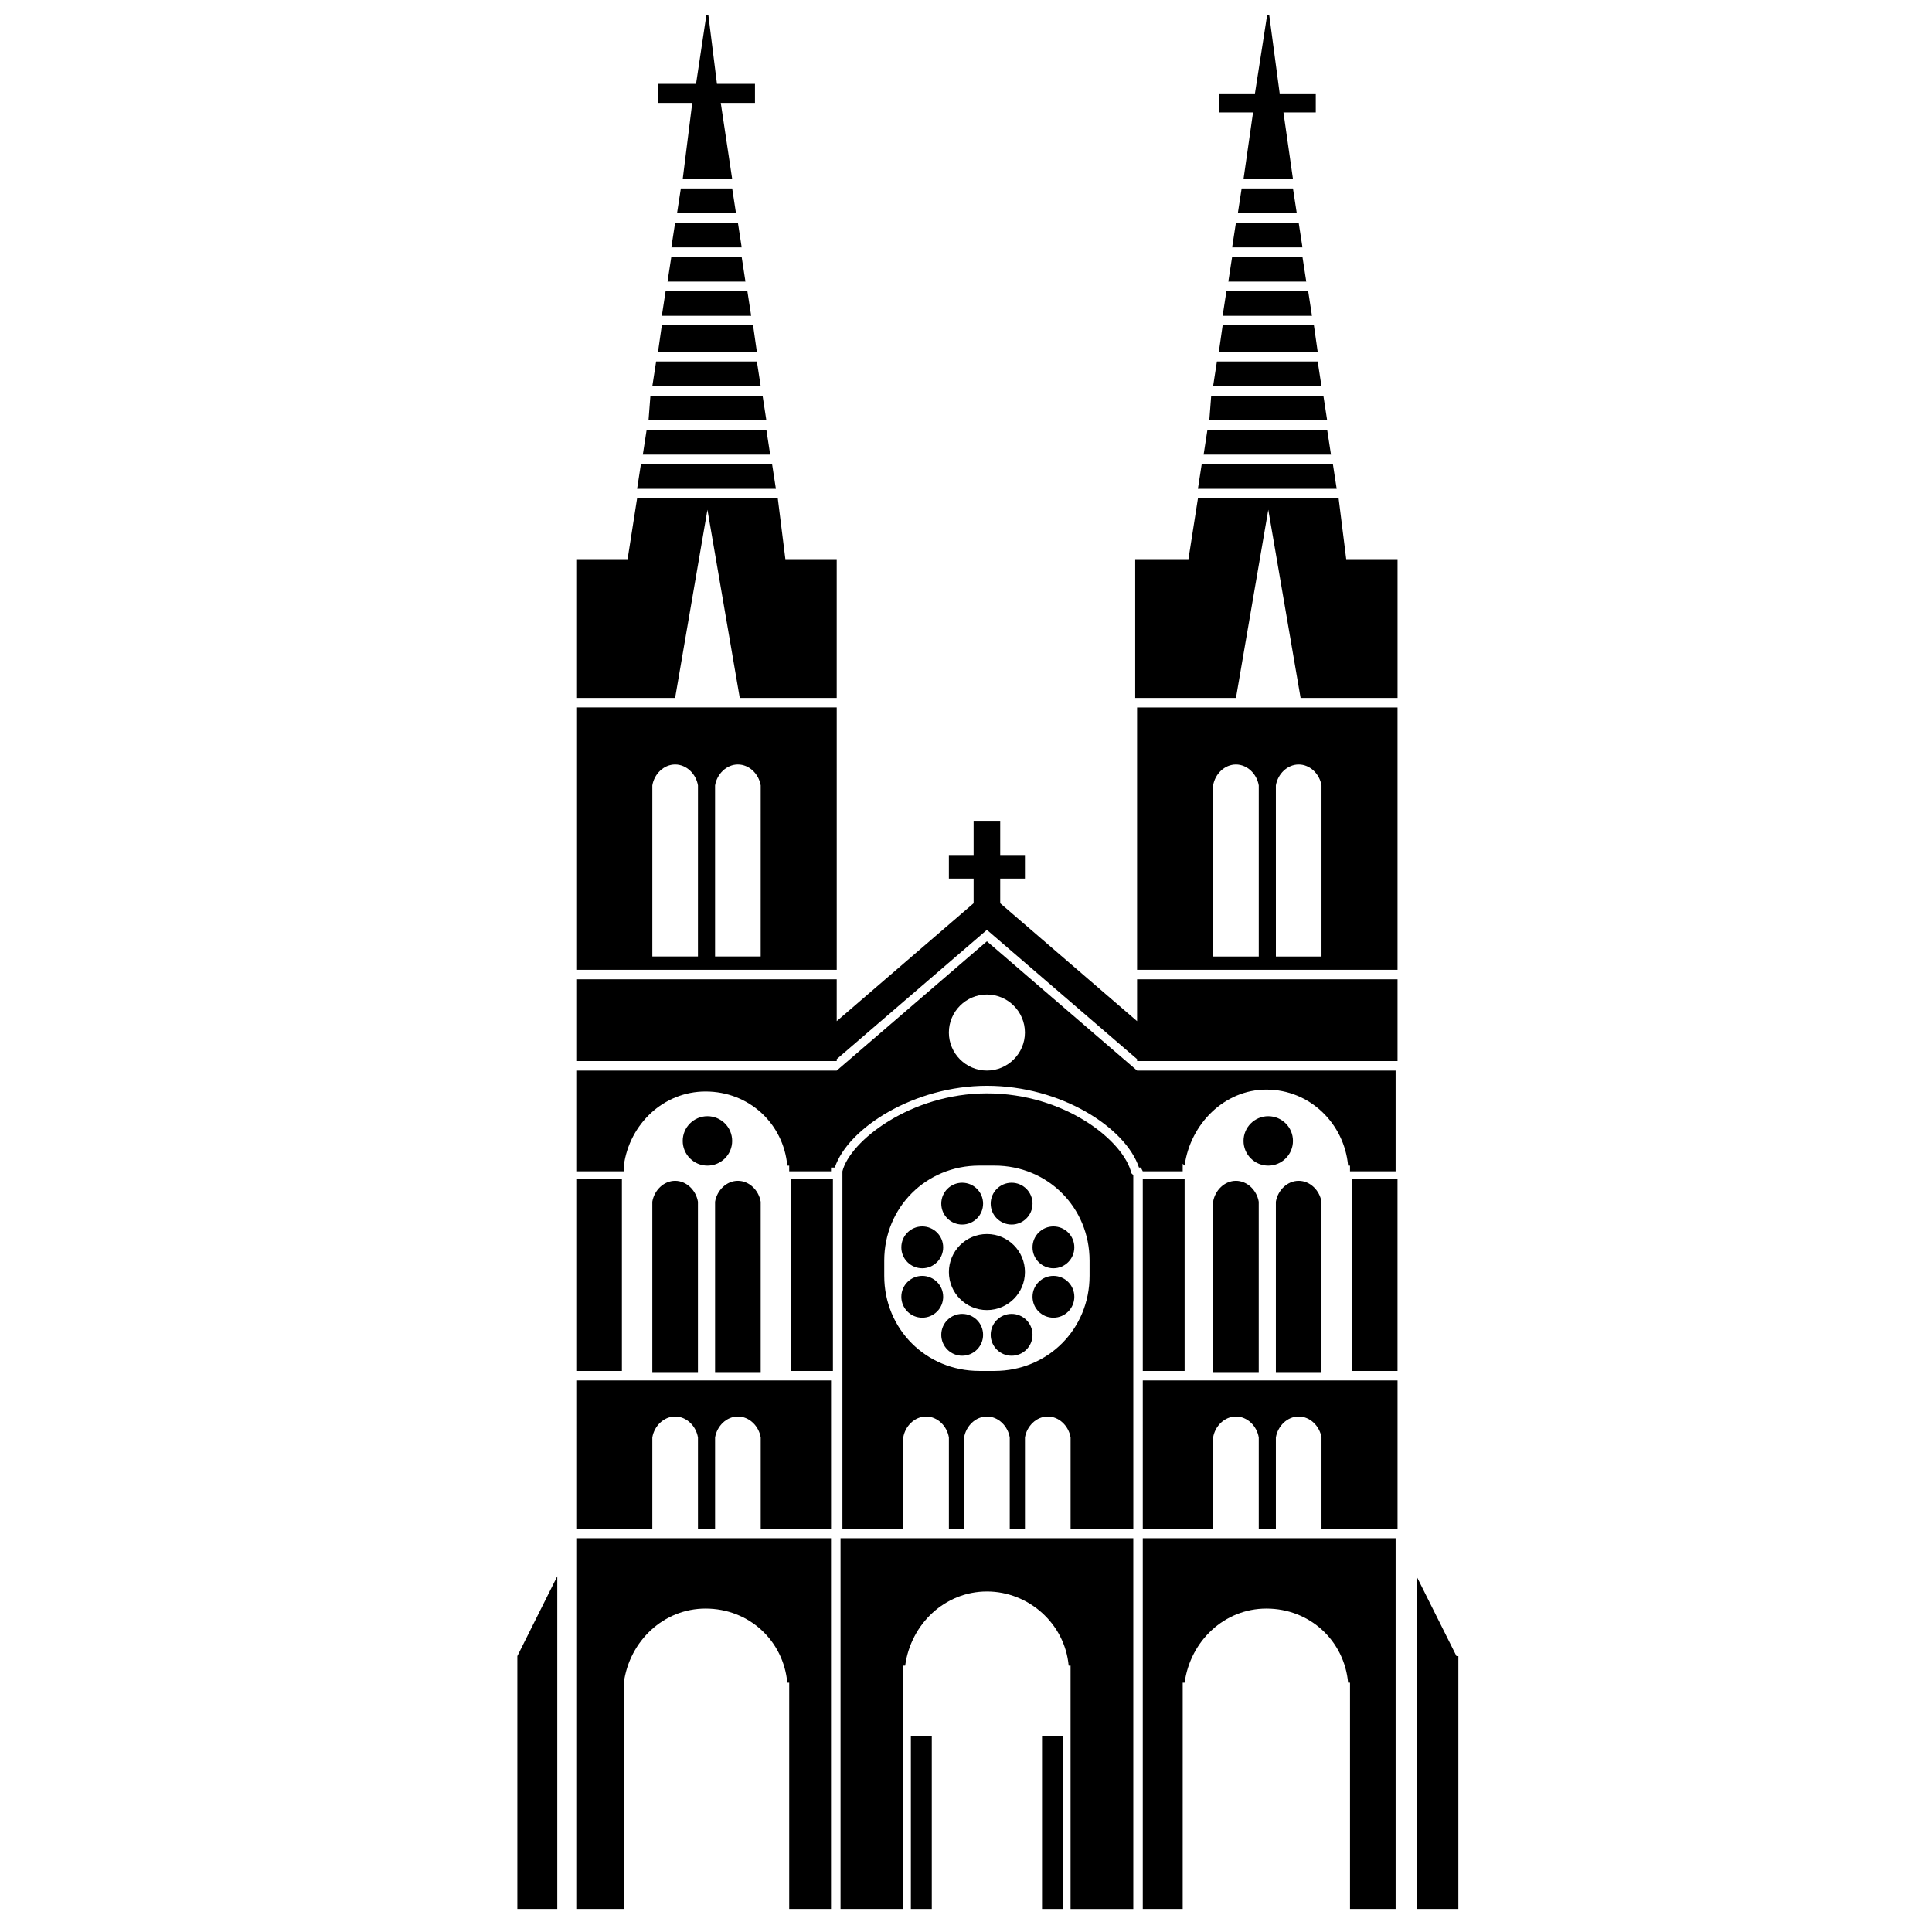 <?xml version="1.0" encoding="UTF-8"?>
<!-- Uploaded to: ICON Repo, www.svgrepo.com, Generator: ICON Repo Mixer Tools -->
<svg width="800px" height="800px" version="1.1" viewBox="144 144 512 512" xmlns="http://www.w3.org/2000/svg">
 <defs>
  <clipPath id="b">
   <path d="m318 148.09h27v43.906h-27z"/>
  </clipPath>
  <clipPath id="a">
   <path d="m467 148.09h26v43.906h-26z"/>
  </clipPath>
 </defs>
 <path d="m465.49 462.47v45.344h12.09v-45.344c-0.504-3.023-3.023-5.543-6.047-5.543-3.019 0-5.539 2.519-6.043 5.543z"/>
 <path d="m482.12 462.47v45.344h12.09v-45.344c-0.504-3.023-3.023-5.543-6.047-5.543-3.023 0-5.539 2.519-6.043 5.543z"/>
 <path d="m316.87 462.47v45.344h12.09v-45.344c-0.504-3.023-3.023-5.543-6.047-5.543-3.019 0-5.539 2.519-6.043 5.543z"/>
 <path d="m333.5 462.47v45.344h12.09v-45.344c-0.504-3.023-3.023-5.543-6.047-5.543-3.019 0-5.539 2.519-6.043 5.543z"/>
 <path d="m338.03 446.35c0 3.617-2.934 6.551-6.551 6.551-3.617 0-6.551-2.934-6.551-6.551 0-3.617 2.934-6.547 6.551-6.547 3.617 0 6.551 2.93 6.551 6.547"/>
 <path d="m486.65 446.35c0 3.617-2.93 6.551-6.547 6.551-3.617 0-6.551-2.934-6.551-6.551 0-3.617 2.934-6.547 6.551-6.547 3.617 0 6.547 2.93 6.547 6.547"/>
 <path d="m529.98 582.88-5.039-10.078-5.539-11.082v88.164h11.082v-67.004z"/>
 <path d="m281.1 582.88v67.004h10.582v-88.164l-5.543 11.082z"/>
 <path d="m415.62 481.11c0 5.562-4.512 10.074-10.078 10.074-5.562 0-10.074-4.512-10.074-10.074 0-5.566 4.512-10.078 10.074-10.078 5.566 0 10.078 4.512 10.078 10.078"/>
 <path d="m417.63 497.74c0 3.059-2.481 5.543-5.543 5.543s-5.543-2.484-5.543-5.543c0-3.062 2.481-5.543 5.543-5.543s5.543 2.481 5.543 5.543"/>
 <path d="m404.53 497.74c0 3.059-2.481 5.543-5.539 5.543-3.062 0-5.543-2.484-5.543-5.543 0-3.062 2.481-5.543 5.543-5.543 3.059 0 5.539 2.481 5.539 5.543"/>
 <path d="m428.71 474.56c0 3.059-2.481 5.543-5.543 5.543-3.059 0-5.539-2.484-5.539-5.543 0-3.062 2.481-5.543 5.539-5.543 3.062 0 5.543 2.481 5.543 5.543"/>
 <path d="m428.71 487.66c0 3.062-2.481 5.543-5.543 5.543-3.059 0-5.539-2.481-5.539-5.543 0-3.059 2.481-5.539 5.539-5.539 3.062 0 5.543 2.481 5.543 5.539"/>
 <path d="m417.63 462.98c0 3.059-2.481 5.539-5.543 5.539s-5.543-2.481-5.543-5.539c0-3.062 2.481-5.543 5.543-5.543s5.543 2.481 5.543 5.543"/>
 <path d="m404.53 462.98c0 3.059-2.481 5.539-5.539 5.539-3.062 0-5.543-2.481-5.543-5.539 0-3.062 2.481-5.543 5.543-5.543 3.059 0 5.539 2.481 5.539 5.543"/>
 <path d="m393.95 474.56c0 3.059-2.481 5.543-5.543 5.543-3.059 0-5.543-2.484-5.543-5.543 0-3.062 2.484-5.543 5.543-5.543 3.062 0 5.543 2.481 5.543 5.543"/>
 <path d="m393.95 487.66c0 3.062-2.481 5.543-5.543 5.543-3.059 0-5.543-2.481-5.543-5.543 0-3.059 2.484-5.539 5.543-5.539 3.062 0 5.543 2.481 5.543 5.539"/>
 <path d="m502.27 456.43h12.09v50.883h-12.09z"/>
 <path d="m296.72 456.43h12.09v50.883h-12.09z"/>
 <path d="m353.65 456.43h11.082v50.883h-11.082z"/>
 <path d="m296.72 549.12h20.152v-24.184c0.504-3.023 3.023-5.543 6.047-5.543 3.023 0 5.543 2.519 6.047 5.543v24.184h4.535v-24.184c0.504-3.023 3.023-5.543 6.047-5.543s5.543 2.519 6.047 5.543v24.184h18.641v-39.297h-67.516z"/>
 <path d="m446.85 549.12h18.641v-24.184c0.504-3.023 3.023-5.543 6.047-5.543 3.023 0 5.543 2.519 6.047 5.543v24.184h4.535v-24.184c0.504-3.023 3.023-5.543 6.047-5.543 3.023 0 5.543 2.519 6.047 5.543v24.184h20.152v-39.297h-67.516z"/>
 <path d="m445.34 427.71-39.801-34.258-39.801 34.258h-69.02v26.703h12.594v-1.512c1.512-11.082 10.578-19.648 21.664-19.648 11.586 0 20.656 8.566 21.664 19.648h0.504v1.512h11.082v-1.008h1.008c3.527-10.578 21.16-21.664 40.305-21.664 19.648 0 36.777 11.082 40.305 21.664h0.504l0.504 1.008h10.578v-2.016l0.504 0.504c1.512-11.082 10.578-20.152 21.664-20.152 11.586 0 20.656 9.07 21.664 20.152h0.504v1.512h12.09v-26.703zm-39.801 0c-5.543 0-10.078-4.535-10.078-10.078 0-5.543 4.535-10.078 10.078-10.078 5.543 0 10.078 4.535 10.078 10.078 0 5.543-4.535 10.078-10.078 10.078z"/>
 <path d="m446.85 456.43v50.883h11.086v-50.883z"/>
 <path d="m405.54 433.75c-20.152 0-36.273 12.594-38.289 20.656v94.715h16.121v-24.184c0.504-3.023 3.023-5.543 6.047-5.543 3.023 0 5.543 2.519 6.047 5.543v24.184h4.031v-24.184c0.504-3.023 3.023-5.543 6.047-5.543 3.023 0 5.543 2.519 6.047 5.543v24.184h4.031v-24.184c0.504-3.023 3.023-5.543 6.047-5.543 3.023 0 5.543 2.519 6.047 5.543v24.184h16.625l-0.008-93.707-0.504-0.504c-2.012-8.566-17.633-21.16-38.289-21.16zm27.207 48.367c0 14.105-11.082 25.191-25.191 25.191h-4.031c-14.105 0-25.191-11.082-25.191-25.191v-4.031c0-14.105 11.082-25.191 25.191-25.191h4.031c14.105 0 25.191 11.082 25.191 25.191z"/>
 <path d="m366.75 649.89h16.625v-64.484h0.504c1.512-11.082 10.578-19.648 21.664-19.648 11.082 0 20.656 8.566 21.664 19.648h0.504v64.488h16.625v-98.246h-77.586z"/>
 <path d="m344.58 239.79h-26.699l-1.008 6.551h28.715z"/>
 <path d="m346.09 248.86h-29.723l-0.504 6.551h31.234z"/>
 <path d="m348.61 266.99h-34.762l-1.008 6.551h36.777z"/>
 <path d="m347.1 257.93h-31.738l-1.008 6.547h33.754z"/>
 <path d="m319.39 227.7h23.676l-1.008-6.551h-21.66z"/>
 <path d="m343.57 230.21h-24.18l-1.008 7.055h26.195z"/>
 <path d="m320.9 328.96h2.012l8.566-49.875 8.566 49.875h25.691v-36.777h-13.602l-2.016-16.121h-37.281l-2.519 16.121h-13.602v36.777z"/>
 <g clip-path="url(#b)">
  <path d="m324.93 191.42h13.102l-3.023-20.152h9.066v-5.039h-10.074l-2.519-20.152-3.023 20.152h-10.074v5.039h9.066z"/>
 </g>
 <path d="m320.9 218.63h20.652l-1.004-6.551h-18.645z"/>
 <path d="m321.91 209.56h18.645l-1.008-6.551h-16.629z"/>
 <path d="m324.43 193.94-1.008 6.547h15.621l-1.008-6.547z"/>
 <path d="m497.23 266.99h-34.762l-1.008 6.551h36.777z"/>
 <path d="m494.71 248.86h-29.727l-0.504 6.551h31.238z"/>
 <path d="m493.2 239.79h-26.703l-1.008 6.551h28.719z"/>
 <g clip-path="url(#a)">
  <path d="m473.55 191.42h13.098l-2.519-17.633h8.566v-5.039h-9.57l-3.023-22.672-3.527 22.672h-9.574v5.039h9.07z"/>
 </g>
 <path d="m495.72 257.93h-31.742l-1.004 6.547h33.754z"/>
 <path d="m468.01 227.7h23.68l-1.008-6.551h-21.664z"/>
 <path d="m498.75 276.06h-37.281l-2.519 16.121h-14.109v36.777h26.703l8.566-49.875 8.562 49.875h25.695v-36.777h-13.602z"/>
 <path d="m492.2 230.21h-24.184l-1.008 7.055h26.199z"/>
 <path d="m473.05 193.94-1.008 6.547h15.617l-1.008-6.547z"/>
 <path d="m470.53 209.56h18.641l-1.008-6.551h-16.625z"/>
 <path d="m469.52 218.63h20.656l-1.008-6.551h-18.641z"/>
 <path d="m445.34 401.01h69.023v-69.527h-69.023zm36.781-48.871c0.504-3.023 3.023-5.543 6.047-5.543 3.023 0 5.543 2.519 6.047 5.543v45.344h-12.09zm-16.629 0c0.504-3.023 3.023-5.543 6.047-5.543 3.023 0 5.543 2.519 6.047 5.543v45.344h-12.094z"/>
 <path d="m445.34 414.61-36.273-31.238v-6.547h6.551v-6.047h-6.551v-9.066h-7.051v9.066h-6.551v6.047h6.551v6.547l-36.277 31.238v-11.086h-69.02v21.664h69.02v-0.504l39.801-34.258 39.801 34.258v0.504h69.023v-21.664h-69.023z"/>
 <path d="m365.74 331.48h-69.02v69.527h69.023zm-36.777 66h-12.09v-45.344c0.504-3.023 3.023-5.543 6.047-5.543 3.023 0 5.543 2.519 6.047 5.543zm16.625 0h-12.09v-45.344c0.504-3.023 3.023-5.543 6.047-5.543 3.023 0 5.543 2.519 6.047 5.543z"/>
 <path d="m385.39 604.04h5.543v45.848h-5.543z"/>
 <path d="m420.15 604.04h5.543v45.848h-5.543z"/>
 <path d="m446.85 649.89h10.578v-6.047l0.004-53.906h0.504c1.512-11.082 10.578-19.648 21.664-19.648 11.586 0 20.656 8.566 21.664 19.648h0.504v59.953h12.09v-98.242h-67.008z"/>
 <path d="m296.72 649.89h12.594v-59.953c1.512-11.082 10.578-19.648 21.664-19.648 11.586 0 20.656 8.566 21.664 19.648h0.504v59.953h11.082v-98.242h-67.508z"/>
</svg>